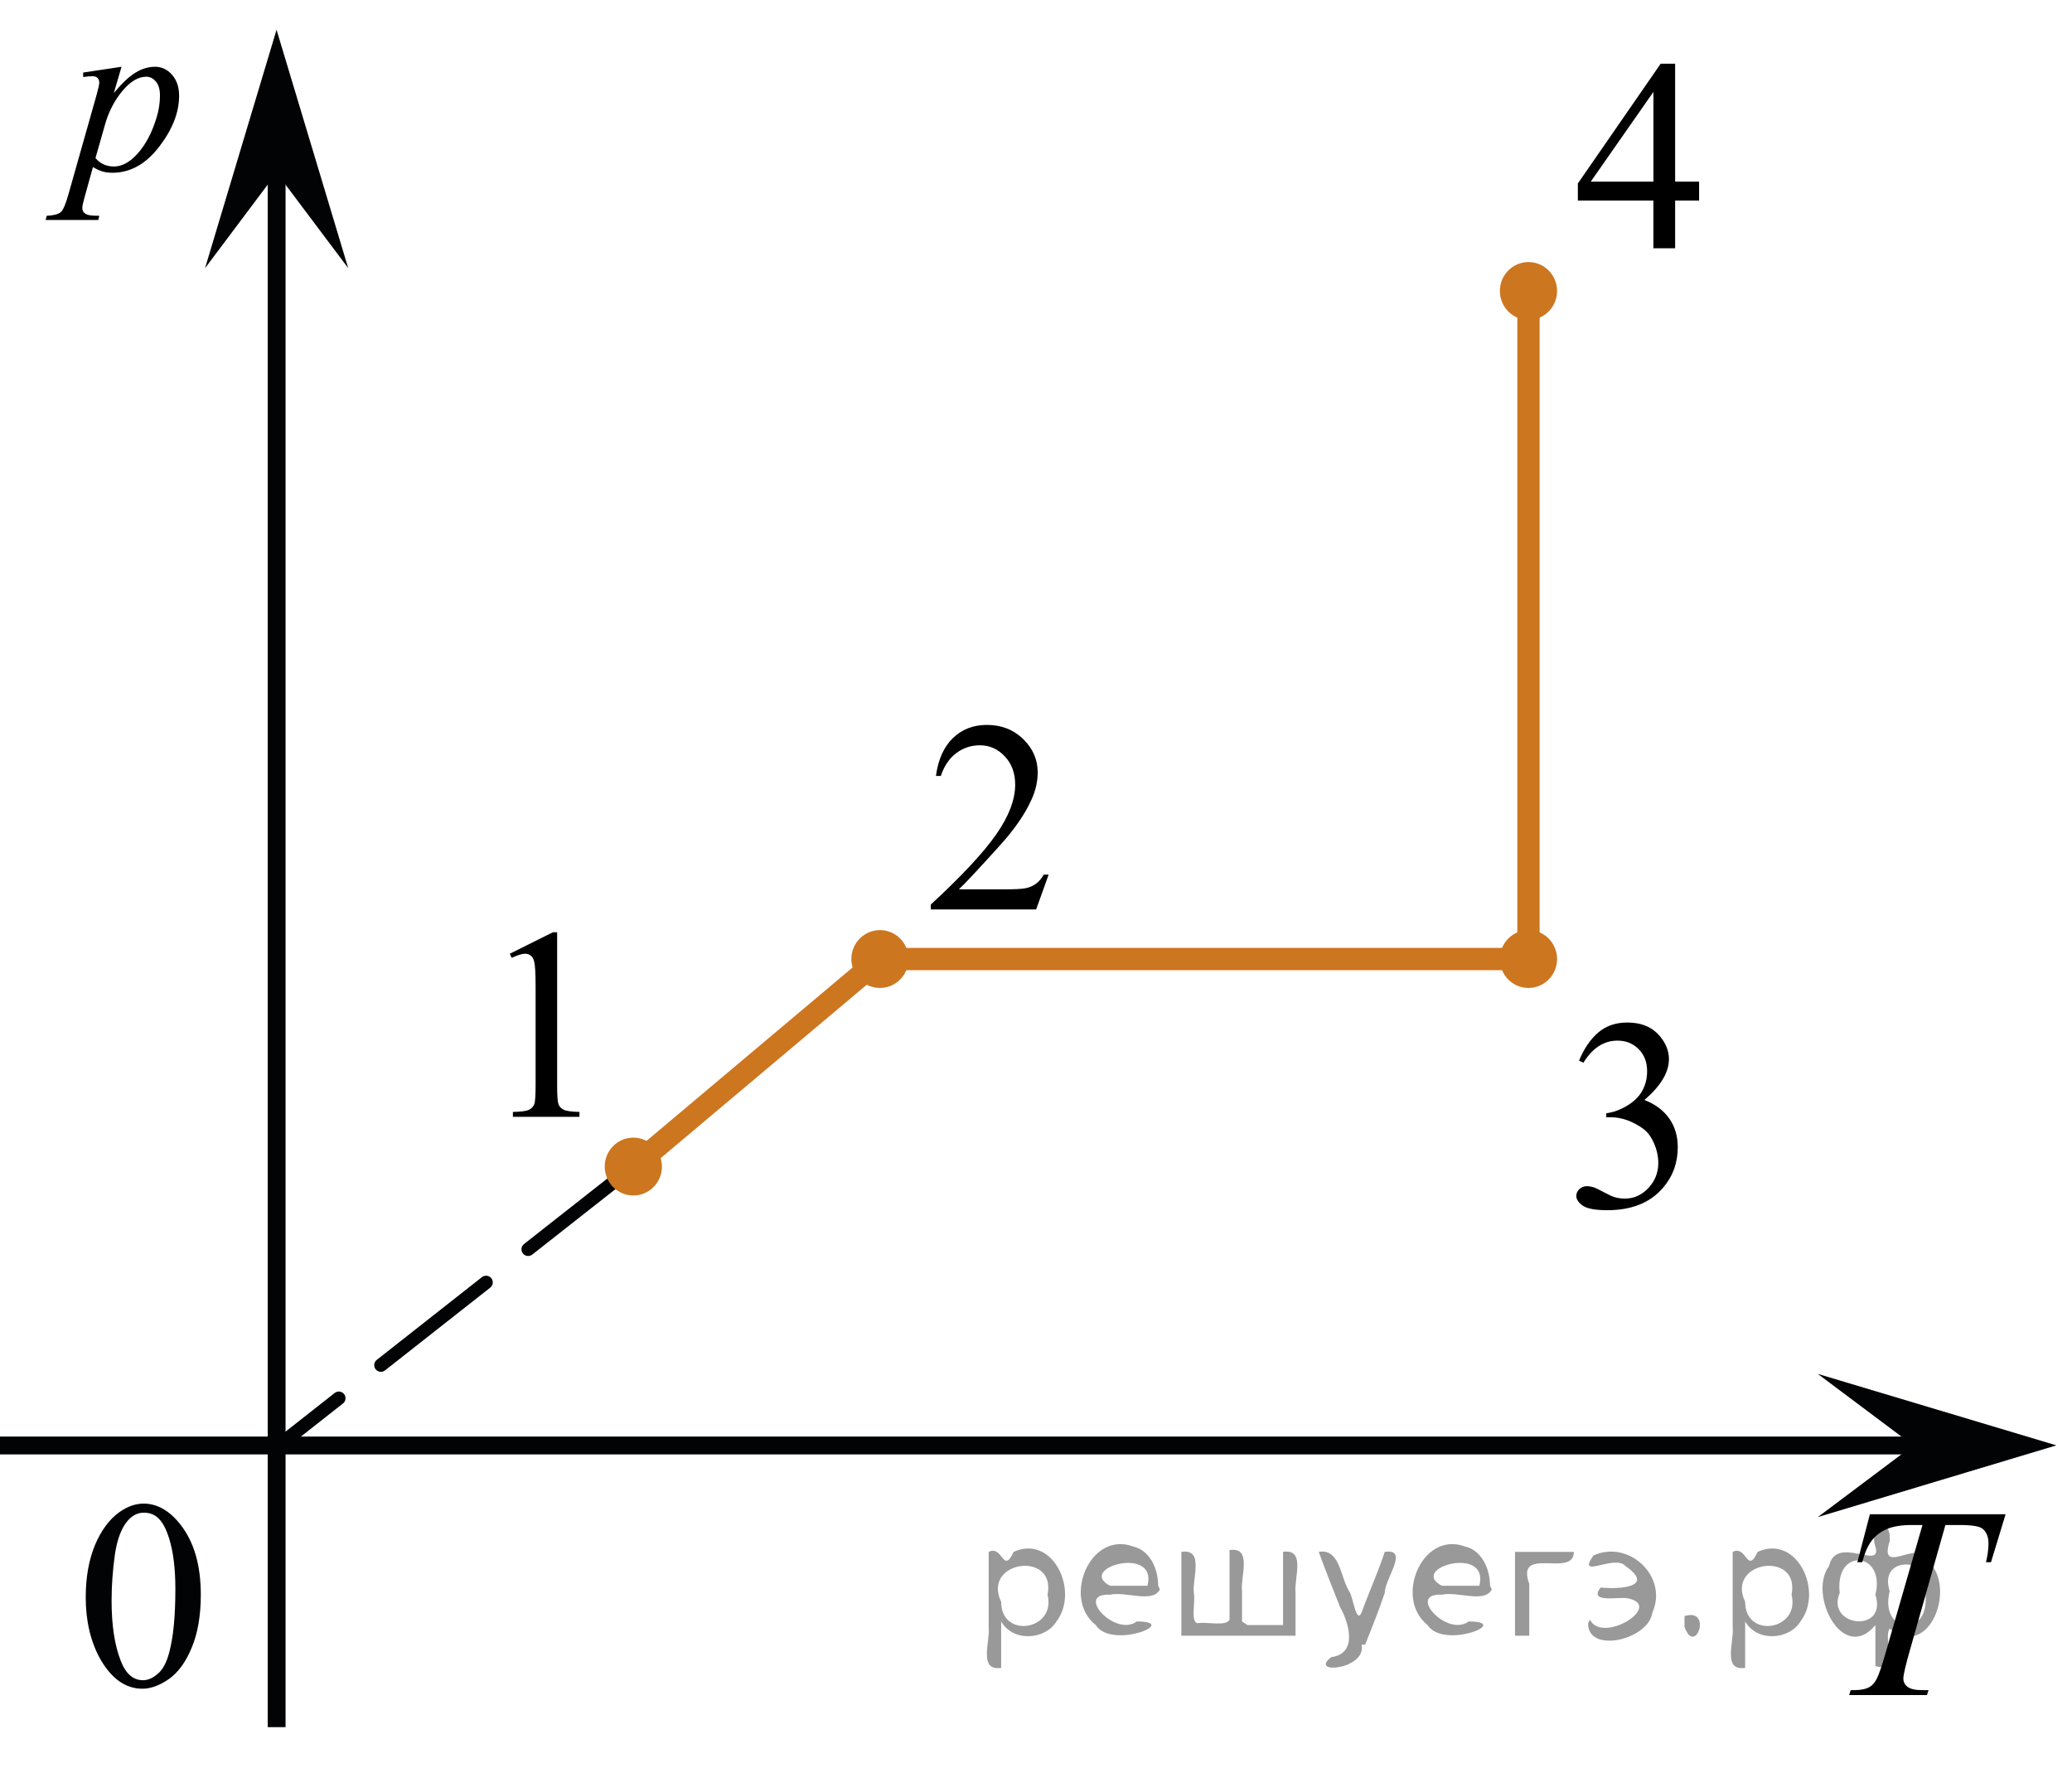 <?xml version="1.0" encoding="utf-8"?>
<!-- Generator: Adobe Illustrator 16.0.0, SVG Export Plug-In . SVG Version: 6.00 Build 0)  -->
<!DOCTYPE svg PUBLIC "-//W3C//DTD SVG 1.1//EN" "http://www.w3.org/Graphics/SVG/1.1/DTD/svg11.dtd">
<svg version="1.1" id="Слой_1" xmlns="http://www.w3.org/2000/svg" xmlns:xlink="http://www.w3.org/1999/xlink" x="0px" y="0px"
	 width="116.132px" height="99.076px" viewBox="23.987 12.729 116.132 99.076"
	 enable-background="new 23.987 12.729 116.132 99.076" xml:space="preserve">
<rect x="25.992" y="93.727" fill="none" width="12.313" height="17.771"/>
<path fill="none" stroke="#CC761F" stroke-width="1.25" stroke-linecap="round" stroke-linejoin="round" stroke-miterlimit="10" d="
	M93.403,93.831"/>
<line fill="none" stroke="#020304" stroke-miterlimit="10" x1="23.987" y1="93.738" x2="133.968" y2="93.738"/>
<path fill="none" stroke="#ADAAAA" stroke-width="0.75" stroke-miterlimit="10" d="M39.491,93.831"/>
<path fill="none" stroke="#ADAAAA" stroke-width="0.75" stroke-miterlimit="10" d="M41.241,111.805"/>
<polygon fill="#020304" points="39.489,22.412 35.479,27.759 39.487,14.396 43.504,27.756 "/>
<polygon fill="#020304" points="131.224,93.736 125.869,89.725 139.244,93.731 125.874,97.75 "/>
<rect x="25.986" y="93.831" fill="none" width="12.33" height="17.814"/>
<g>
	<g>
		<g>
			<g>
				<g>
					<g>
						<g>
							<g>
								<g>
									<g>
										<g>
											<g>
												<g>
													<g>
														<g>
															<g>
																<g>
																	<g>
																		<g>
																			<g>
																				<g>
																					<g>
																						<g>
																							<g>
																								<g>
																									<defs>
																										<rect id="SVGID_1_" x="25.986" y="93.486" width="12.328" height="17.812"/>
																									</defs>
																									<clipPath id="SVGID_2_">
																										<use xlink:href="#SVGID_1_"  overflow="visible"/>
																									</clipPath>
																									<g clip-path="url(#SVGID_2_)">
																										<path fill="#020304" d="M28.792,102.249c0-1.142,0.18-2.11,0.521-2.938
																											c0.346-0.812,0.803-1.438,1.367-1.838c0.438-0.312,0.895-0.478,1.354-0.478
																											c0.771,0,1.453,0.397,2.063,1.17c0.764,0.974,1.145,2.272,1.145,3.938
																											c0,1.154-0.168,2.146-0.502,2.947c-0.332,0.814-0.758,1.397-1.272,1.768
																											c-0.52,0.36-1.02,0.552-1.498,0.552c-0.947,0-1.74-0.564-2.377-1.688
																											C29.068,104.725,28.792,103.583,28.792,102.249z M30.241,102.434
																											c0,1.372,0.171,2.493,0.509,3.36c0.278,0.73,0.696,1.099,1.25,1.099
																											c0.271,0,0.541-0.112,0.823-0.354c0.285-0.231,0.502-0.64,0.645-1.19
																											c0.23-0.846,0.348-2.027,0.348-3.562c0-1.147-0.114-2.089-0.354-2.853
																											c-0.179-0.564-0.396-0.97-0.688-1.194c-0.197-0.158-0.438-0.236-0.729-0.236
																											c-0.334,0-0.631,0.145-0.892,0.44c-0.354,0.397-0.604,1.054-0.729,1.922
																											C30.306,100.723,30.241,101.583,30.241,102.434z"/>
																									</g>
																								</g>
																							</g>
																						</g>
																					</g>
																				</g>
																			</g>
																		</g>
																	</g>
																</g>
															</g>
														</g>
													</g>
												</g>
											</g>
										</g>
									</g>
								</g>
							</g>
						</g>
					</g>
				</g>
			</g>
		</g>
	</g>
</g>
<line fill="none" stroke="#020304" stroke-miterlimit="10" x1="39.492" y1="109.523" x2="39.492" y2="21.078"/>
<g>
	<g>
		<g>
			<defs>
				<rect id="SVGID_3_" x="24.234" y="13.934" width="12.832" height="14.287"/>
			</defs>
			<clipPath id="SVGID_4_">
				<use xlink:href="#SVGID_3_"  overflow="visible"/>
			</clipPath>
			<g clip-path="url(#SVGID_4_)">
				<path d="M30.799,16.471l-0.433,1.471c0.455-0.546,0.861-0.927,1.219-1.145c0.356-0.218,0.722-0.326,1.093-0.326
					c0.372,0,0.69,0.15,0.953,0.451c0.263,0.3,0.395,0.691,0.395,1.173c0,0.939-0.374,1.892-1.121,2.861
					c-0.748,0.971-1.619,1.455-2.613,1.455c-0.209,0-0.394-0.023-0.555-0.07c-0.16-0.047-0.342-0.13-0.541-0.249
					l-0.458,1.649c-0.092,0.324-0.138,0.535-0.138,0.633c0,0.094,0.023,0.174,0.072,0.24
					c0.048,0.066,0.126,0.117,0.234,0.153c0.109,0.036,0.324,0.055,0.645,0.055l-0.056,0.236h-2.951l0.062-0.236
					c0.389-0.018,0.65-0.086,0.786-0.205c0.136-0.12,0.278-0.449,0.429-0.991l1.586-5.602
					c0.096-0.353,0.144-0.573,0.144-0.658c0-0.115-0.032-0.205-0.097-0.27c-0.065-0.065-0.164-0.096-0.298-0.096
					c-0.121,0-0.29,0.016-0.508,0.045v-0.25L30.799,16.471z M29.339,21.586c0.259,0.316,0.607,0.474,1.046,0.474
					c0.217,0,0.44-0.061,0.664-0.185c0.227-0.123,0.446-0.307,0.661-0.55c0.216-0.243,0.408-0.523,0.579-0.841
					c0.172-0.317,0.325-0.691,0.461-1.122s0.203-0.857,0.203-1.279c0-0.341-0.076-0.602-0.229-0.783
					c-0.152-0.181-0.33-0.272-0.535-0.272c-0.451,0-0.896,0.264-1.338,0.793c-0.44,0.528-0.764,1.147-0.968,1.855
					L29.339,21.586z"/>
			</g>
		</g>
	</g>
</g>
<polyline fill="none" stroke="#CC761F" stroke-width="1.25" stroke-linecap="round" stroke-linejoin="round" stroke-miterlimit="10" points="
	109.655,29.037 109.655,66.476 73.307,66.476 59.484,78.107 "/>
<g>
	<g>
		<g>
			<g>
				<defs>
					<rect id="SVGID_5_" x="49.952" y="61.41" width="9.532" height="16.697"/>
				</defs>
				<clipPath id="SVGID_6_">
					<use xlink:href="#SVGID_5_"  overflow="visible"/>
				</clipPath>
				<g clip-path="url(#SVGID_6_)">
					<path d="M52.56,66.18l2.413-1.203h0.241v8.559c0,0.568,0.022,0.922,0.069,1.06
						c0.046,0.141,0.143,0.246,0.289,0.322c0.146,0.074,0.443,0.117,0.893,0.127v0.275h-3.731v-0.275
						c0.469-0.01,0.77-0.051,0.907-0.123s0.231-0.17,0.285-0.293c0.054-0.121,0.081-0.486,0.081-1.094v-5.471
						c0-0.738-0.025-1.211-0.074-1.42c-0.033-0.16-0.096-0.277-0.185-0.352
						c-0.091-0.074-0.199-0.113-0.326-0.113c-0.18,0-0.432,0.078-0.753,0.232L52.56,66.18z"/>
				</g>
			</g>
		</g>
	</g>
</g>
<g>
	<g>
		<g>
			<g>
				<defs>
					<rect id="SVGID_7_" x="73.307" y="49.778" width="12.362" height="16.697"/>
				</defs>
				<clipPath id="SVGID_8_">
					<use xlink:href="#SVGID_7_"  overflow="visible"/>
				</clipPath>
				<g clip-path="url(#SVGID_8_)">
					<path d="M82.761,61.747l-0.701,1.951h-5.902v-0.277c1.736-1.603,2.959-2.914,3.666-3.932
						c0.709-1.016,1.062-1.945,1.062-2.787c0-0.643-0.193-1.17-0.582-1.584s-0.854-0.621-1.395-0.621
						c-0.492,0-0.934,0.146-1.324,0.438s-0.68,0.719-0.867,1.281h-0.273c0.123-0.922,0.44-1.629,0.949-2.121
						c0.508-0.494,1.145-0.74,1.906-0.74c0.812,0,1.489,0.264,2.033,0.791c0.543,0.529,0.815,1.152,0.815,1.869
						c0,0.514-0.117,1.027-0.353,1.539c-0.364,0.809-0.955,1.662-1.772,2.564c-1.225,1.355-1.988,2.172-2.293,2.451
						h2.611c0.531,0,0.903-0.019,1.117-0.059c0.215-0.041,0.407-0.121,0.58-0.244
						c0.172-0.121,0.322-0.295,0.449-0.519H82.761L82.761,61.747z"/>
				</g>
			</g>
		</g>
	</g>
</g>
<g>
	<g>
		<g>
			<g>
				<defs>
					<rect id="SVGID_9_" x="109.655" y="66.476" width="12.364" height="18.076"/>
				</defs>
				<clipPath id="SVGID_10_">
					<use xlink:href="#SVGID_9_"  overflow="visible"/>
				</clipPath>
				<g clip-path="url(#SVGID_10_)">
					<path d="M112.489,72.17c0.285-0.682,0.645-1.208,1.081-1.579c0.435-0.371,0.978-0.557,1.627-0.557
						c0.802,0,1.417,0.264,1.844,0.792c0.325,0.393,0.487,0.814,0.487,1.262c0,0.737-0.457,1.499-1.373,2.286
						c0.615,0.243,1.08,0.592,1.395,1.045c0.315,0.453,0.473,0.985,0.473,1.599c0,0.878-0.275,1.636-0.826,2.278
						c-0.719,0.838-1.759,1.256-3.121,1.256c-0.674,0-1.133-0.086-1.376-0.254
						c-0.243-0.17-0.364-0.352-0.364-0.547c0-0.143,0.057-0.27,0.172-0.381c0.117-0.109,0.256-0.164,0.418-0.164
						c0.123,0,0.248,0.021,0.375,0.06c0.084,0.025,0.273,0.115,0.568,0.272c0.295,0.158,0.5,0.252,0.613,0.281
						c0.182,0.055,0.377,0.082,0.582,0.082c0.502,0,0.94-0.197,1.31-0.59c0.371-0.395,0.557-0.859,0.557-1.397
						c0-0.395-0.086-0.778-0.258-1.151c-0.127-0.278-0.269-0.49-0.422-0.635c-0.211-0.199-0.501-0.38-0.869-0.542
						c-0.369-0.161-0.746-0.243-1.129-0.243h-0.236v-0.224c0.389-0.05,0.779-0.191,1.17-0.426
						c0.391-0.233,0.674-0.515,0.852-0.844s0.266-0.69,0.266-1.083c0-0.513-0.158-0.928-0.477-1.244
						c-0.316-0.316-0.711-0.474-1.184-0.474c-0.762,0-1.398,0.413-1.91,1.239L112.489,72.17z"/>
				</g>
			</g>
		</g>
	</g>
</g>
<ellipse fill="#CC761F" cx="109.655" cy="66.476" rx="1.603" ry="1.621"/>
<ellipse fill="#CC761F" cx="109.655" cy="29.037" rx="1.603" ry="1.621"/>
<ellipse fill="#CC761F" cx="73.307" cy="66.476" rx="1.603" ry="1.621"/>
<line fill="none" stroke="#020304" stroke-width="0.75" stroke-linecap="round" stroke-linejoin="round" stroke-miterlimit="10" stroke-dasharray="7.5,3" x1="59.484" y1="78.107" x2="39.492" y2="93.831"/>
<ellipse fill="#CC761F" cx="59.484" cy="78.107" rx="1.603" ry="1.621"/>
<g>
	<g>
		<defs>
			<rect id="SVGID_11_" x="109.656" y="12.729" width="12.362" height="16.697"/>
		</defs>
		<clipPath id="SVGID_12_">
			<use xlink:href="#SVGID_11_"  overflow="visible"/>
		</clipPath>
		<g clip-path="url(#SVGID_12_)">
			<path d="M119.218,22.908v1.06h-1.343v2.676h-1.218v-2.676h-4.234v-0.956l4.641-6.712h0.811v6.607H119.218z
				 M116.659,22.908v-5.03l-3.513,5.03H116.659z"/>
		</g>
	</g>
</g>
<g>
	<g>
		<defs>
			<rect id="SVGID_13_" x="124.995" y="93.816" width="15.124" height="16.698"/>
		</defs>
		<clipPath id="SVGID_14_">
			<use xlink:href="#SVGID_13_"  overflow="visible"/>
		</clipPath>
		<g clip-path="url(#SVGID_14_)">
			<path d="M128.792,97.591h7.606l-0.82,2.69h-0.28c0.094-0.395,0.141-0.745,0.141-1.054
				c0-0.363-0.111-0.638-0.333-0.823c-0.167-0.139-0.598-0.209-1.292-0.209h-0.79l-1.98,6.981
				c-0.251,0.877-0.377,1.418-0.377,1.622c0,0.19,0.079,0.345,0.236,0.467c0.158,0.122,0.436,0.184,0.835,0.184h0.34
				l-0.089,0.276h-4.357l0.081-0.276h0.192c0.384,0,0.68-0.062,0.887-0.188c0.143-0.084,0.272-0.237,0.388-0.459
				c0.115-0.222,0.276-0.691,0.483-1.409l2.075-7.198h-0.599c-0.575,0-1.04,0.074-1.392,0.225
				c-0.352,0.15-0.637,0.365-0.854,0.65c-0.217,0.283-0.394,0.688-0.531,1.211h-0.273L128.792,97.591z"/>
		</g>
	</g>
</g>
<g style="stroke:none;fill:#000;fill-opacity:0.4" > <path d="m 80.1,103.7 c 0,0.8 0,1.6 0,2.5 -1.3,0.2 -0.6,-1.5 -0.7,-2.3 0,-1.4 0,-2.8 0,-4.2 0.8,-0.4 0.8,1.3 1.4,0.0 2.2,-1.0 3.7,2.2 2.4,3.9 -0.6,1.0 -2.4,1.2 -3.1,0.0 z m 2.6,-1.6 c 0.5,-2.5 -3.7,-1.9 -2.6,0.4 0.0,2.1 3.1,1.6 2.6,-0.4 z" /> <path d="m 89.0,101.8 c -0.4,0.8 -1.9,0.1 -2.8,0.3 -2.0,-0.1 0.3,2.4 1.5,1.5 2.5,0.0 -1.4,1.6 -2.3,0.2 -1.9,-1.5 -0.3,-5.3 2.1,-4.4 0.9,0.2 1.4,1.2 1.4,2.2 z m -0.7,-0.2 c 0.6,-2.3 -4.0,-1.0 -2.1,0.0 0.7,0 1.4,-0.0 2.1,-0.0 z" /> <path d="m 93.9,103.8 c 0.6,0 1.3,0 2.0,0 0,-1.3 0,-2.7 0,-4.1 1.3,-0.2 0.6,1.5 0.7,2.3 0,0.8 0,1.6 0,2.4 -2.1,0 -4.2,0 -6.4,0 0,-1.5 0,-3.1 0,-4.7 1.3,-0.2 0.6,1.5 0.7,2.3 0.1,0.5 -0.2,1.6 0.2,1.7 0.5,-0.1 1.6,0.2 1.8,-0.2 0,-1.3 0,-2.6 0,-3.9 1.3,-0.2 0.6,1.5 0.7,2.3 0,0.5 0,1.1 0,1.7 z" /> <path d="m 100.3,104.9 c 0.3,1.4 -3.0,1.7 -1.7,0.7 1.5,-0.2 1.0,-1.9 0.5,-2.8 -0.4,-1.0 -0.8,-2.0 -1.2,-3.1 1.2,-0.2 1.2,1.4 1.7,2.2 0.2,0.2 0.4,1.9 0.7,1.2 0.4,-1.1 0.9,-2.2 1.3,-3.4 1.4,-0.2 0.0,1.5 -0.0,2.3 -0.3,0.9 -0.7,1.9 -1.1,2.9 z" /> <path d="m 107.6,101.8 c -0.4,0.8 -1.9,0.1 -2.8,0.3 -2.0,-0.1 0.3,2.4 1.5,1.5 2.5,0.0 -1.4,1.6 -2.3,0.2 -1.9,-1.5 -0.3,-5.3 2.1,-4.4 0.9,0.2 1.4,1.2 1.4,2.2 z m -0.7,-0.2 c 0.6,-2.3 -4.0,-1.0 -2.1,0.0 0.7,0 1.4,-0.0 2.1,-0.0 z" /> <path d="m 108.9,104.4 c 0,-1.5 0,-3.1 0,-4.7 1.1,0 2.2,0 3.3,0 0.0,1.5 -3.3,-0.4 -2.5,1.8 0,0.9 0,1.9 0,2.9 -0.2,0 -0.5,0 -0.7,0 z" /> <path d="m 113.1,103.5 c 0.7,1.4 4.2,-0.8 2.1,-1.2 -0.5,-0.1 -2.2,0.3 -1.5,-0.6 1.0,0.1 3.1,0.0 1.4,-1.2 -0.6,-0.7 -2.8,0.8 -1.8,-0.6 2.0,-0.9 4.2,1.2 3.3,3.2 -0.2,1.5 -3.5,2.3 -3.6,0.7 l 0,-0.1 0,-0.0 0,0 z" /> <path d="m 118.4,103.3 c 1.6,-0.5 0.6,2.3 -0.0,0.6 -0.0,-0.2 0.0,-0.4 0.0,-0.6 z" /> <path d="m 121.8,103.7 c 0,0.8 0,1.6 0,2.5 -1.3,0.2 -0.6,-1.5 -0.7,-2.3 0,-1.4 0,-2.8 0,-4.2 0.8,-0.4 0.8,1.3 1.4,0.0 2.2,-1.0 3.7,2.2 2.4,3.9 -0.6,1.0 -2.4,1.2 -3.1,0.0 z m 2.6,-1.6 c 0.5,-2.5 -3.7,-1.9 -2.6,0.4 0.0,2.1 3.1,1.6 2.6,-0.4 z" /> <path d="m 127.1,102.0 c -0.8,1.9 2.7,2.3 2.0,0.1 0.6,-2.4 -2.3,-2.7 -2.0,-0.1 z m 2.0,4.2 c 0,-0.8 0,-1.6 0,-2.4 -1.8,2.2 -3.8,-1.7 -2.6,-3.3 0.4,-1.8 3.0,0.3 2.6,-1.1 -0.4,-1.1 0.9,-1.8 0.8,-0.3 -0.7,2.2 2.1,-0.6 2.4,1.4 1.2,1.6 -0.3,5.2 -2.4,3.5 -0.4,0.6 0.6,2.5 -0.8,2.1 z m 2.8,-4.2 c 0.8,-1.9 -2.7,-2.3 -2.0,-0.1 -0.6,2.4 2.3,2.7 2.0,0.1 z" /> </g></svg>

<!--File created and owned by https://sdamgia.ru. Copying is prohibited. All rights reserved.-->
